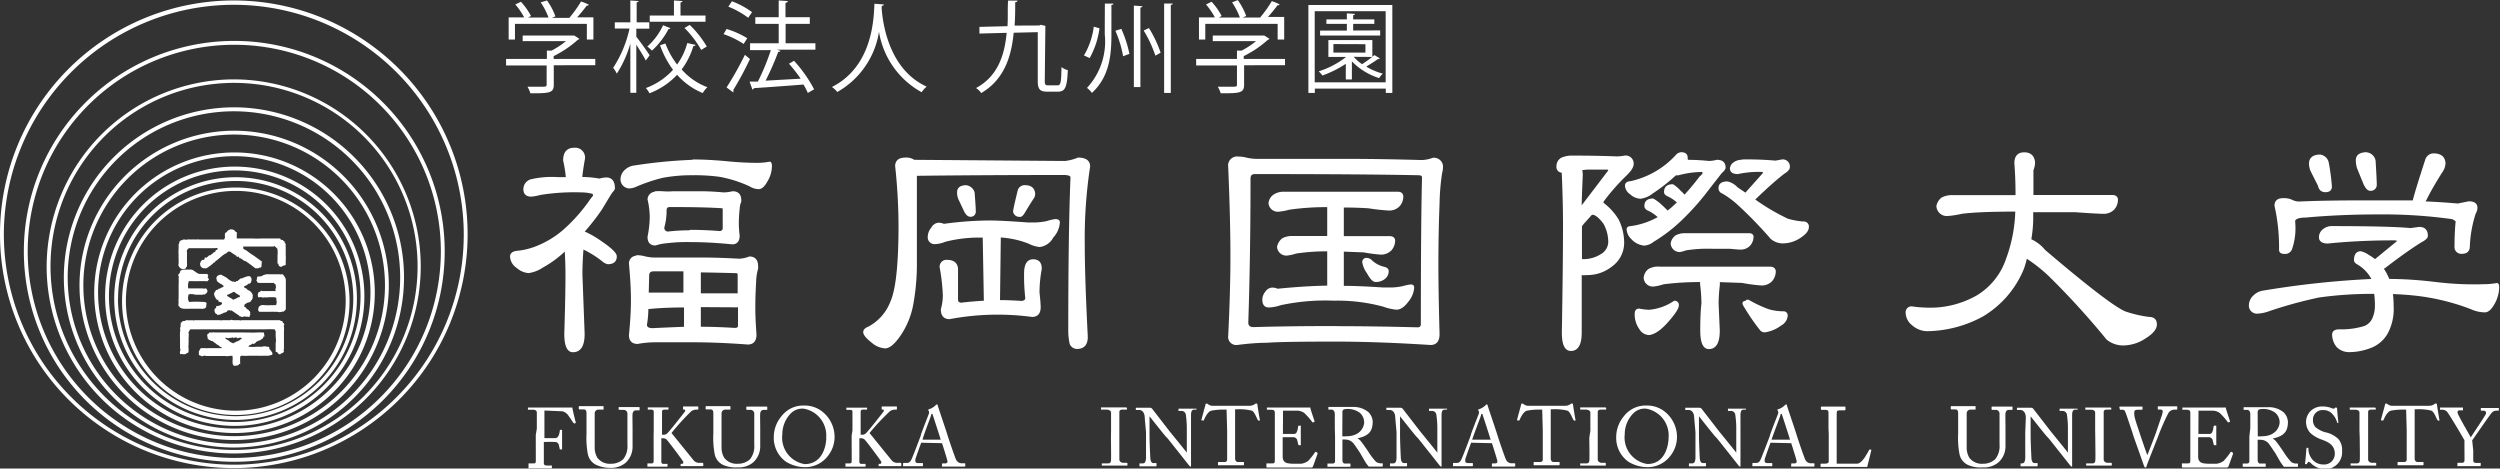<svg id="レイヤー_1" data-name="レイヤー 1" xmlns="http://www.w3.org/2000/svg" viewBox="0 0 213.85 40.08"><rect x="0" y="0" width="213.85" height="40.08" fill="#333333" stroke="none"/><defs><style>.cls-1,.cls-2{fill:#fff;}.cls-1{stroke:#fff;stroke-linecap:round;stroke-linejoin:round;stroke-width:0.18px;}</style></defs><title>ロゴ</title><path class="cls-1" d="M52.19,13.69a.75.75,0,0,1,.84.84q-.17.92-.24,1.66.84,0,1.57.14a2.14,2.14,0,0,1,.58-.1q.65,0,.65.84c0,.06-.06.15-.17.27S55,18,54.5,18.82a17.85,17.85,0,0,1-1.57,2H53a8.21,8.21,0,0,1,1.47.84q1.28.87,1.28,1.23,0,.58-.67.58a.9.9,0,0,1-.36-.17,8.61,8.61,0,0,0-1.81-1.13q-.1,1.23-.1,2.27L53,29.52Q53,31,52.09,31q-.65,0-.65-1.49.1-3.25.1-5.06,0-1-.07-2.17a9.19,9.19,0,0,1-2,1.49,2.79,2.79,0,0,1-1.18.46,1.61,1.61,0,0,1-.94-.41,1.15,1.15,0,0,1-.55-.92c0-.21.15-.34.46-.39a6.1,6.1,0,0,0,1.54-.34,8.23,8.23,0,0,0,2.48-1.45A14.35,14.35,0,0,0,53.68,18c.14-.16.22-.27.22-.31a.23.23,0,0,0-.22-.26,3.56,3.56,0,0,0-.82-.1,18.3,18.3,0,0,0-3.59.22,3.74,3.74,0,0,1-.75.14q-.58,0-.58-.55a.79.79,0,0,1,.55-.75,7.75,7.75,0,0,1,2.29-.19h.8a11.17,11.17,0,0,0-.24-1.52Q51.35,13.69,52.19,13.69Zm10.17,1q1.37,0,3.08.17,1.3.12,2.48.12a5.85,5.85,0,0,0,1-.1c.06,0,.1.1.1.29a2.45,2.45,0,0,1-.34,1.21q-.36.67-.7.67a1.39,1.39,0,0,1-.72-.22A10.69,10.69,0,0,0,64.67,16a15.58,15.58,0,0,0-2.31-.14,13.68,13.68,0,0,0-2.6.22,14.15,14.15,0,0,0-2.29.77,1.65,1.65,0,0,1-.55.14.69.69,0,0,1-.67-.75,1,1,0,0,1,.36-.7,1.31,1.31,0,0,1,.77-.34A42.49,42.49,0,0,1,62.36,14.72Zm-4.8,8.19a2.7,2.7,0,0,1,.7.1,3.82,3.82,0,0,0,1,.1h3.93q1.33,0,3.13.1a2.69,2.69,0,0,0,.87-.19q.65,0,.65.75a1.4,1.4,0,0,1,0,.19,4.41,4.41,0,0,0-.17,1.16q-.07,1.08-.07,2.31,0,.8.1,2.17c0,.52-.22.77-.65.77q-2.58-.19-4.63-.19-2.63,0-3.33,0t-1.47.14q-.65,0-.65-.67.17-1.71.17-3t-.17-3.11A.57.57,0,0,1,57.56,22.92ZM61.68,29l0-1.83q-1.83,0-3.16.14a.1.1,0,0,1-.07,0q0,.75-.12,1.42,0,.39.58.39Q60.12,29.06,61.68,29Zm-3.21-2.92h3.16l0-2H59q-.48,0-.48.46Q58.5,25.4,58.48,26.12Zm.67-8.67a4.16,4.16,0,0,1,.63,0,6.16,6.16,0,0,0,.89,0h2.41q.8,0,1.93.1a3.77,3.77,0,0,0,.75-.1q.65,0,.65.68l0,.1a1.85,1.85,0,0,0-.14.65,10.77,10.77,0,0,0-.07,1.28,9.13,9.13,0,0,0,.07,1q0,.65-.55.65-1.93-.19-3.49-.19a13.91,13.91,0,0,0-2.14.1,3.91,3.91,0,0,0-.94.19q-.58,0-.58-.65a9.19,9.19,0,0,0,.19-1.74,7,7,0,0,0-.19-1.47A.59.59,0,0,1,59.15,17.45Zm3,3.3q1.11,0,2.46.1a.34.34,0,0,0,.39-.39V18.87a.17.17,0,0,0-.19-.19q-1.52-.1-4.43-.1-.36,0-.36.39a5.15,5.15,0,0,1-.19,1.42.4.4,0,0,0,.46.46A16.19,16.19,0,0,1,62.17,20.75Zm.8,6.43,0,1.86q1.4,0,3,.1c.24,0,.36-.1.36-.29V27.16h-.1Zm0-3,0,2h3.33V24.51q0-.26-.17-.27Q64.86,24.2,63,24.17Z" transform="translate(-3.08 -0.96)"/><path class="cls-1" d="M80.53,14.53a1.08,1.08,0,0,1,.72.19l12.92.1a3.93,3.93,0,0,0,1.13-.29q.94,0,.94.67a40.85,40.85,0,0,0-.46,6.68q0,2.77.26,7.9,0,.94-.84.94a.59.59,0,0,1-.53-.36,5.18,5.18,0,0,1-.12-1.23q0-8.34.19-13c0-.19-.23-.29-.67-.29q-7,0-12.65.07v7.35A19.35,19.35,0,0,1,81.11,27,6.82,6.82,0,0,1,80,29.67q-.7,1-1.21,1a1.86,1.86,0,0,1-1.08-.46q-.7-.55-.7-.84c0-.16.13-.29.39-.39a4.16,4.16,0,0,0,1.93-2.19q.7-1.57.7-6.56a48.86,48.86,0,0,0-.29-5.08Q79.76,14.53,80.53,14.53Zm2.82,5.57a1.13,1.13,0,0,1,.46.1,29.71,29.71,0,0,1,3.88-.29q1.06,0,3.3.17l.65,0a5.86,5.86,0,0,0,1-.12,3.83,3.83,0,0,1,.72-.17c.19,0,.29.06.29.19a2,2,0,0,1-.55,1.25A1.42,1.42,0,0,1,92,22a2.74,2.74,0,0,1-.92-.29,8,8,0,0,0-2.48-.53l-.07,5.54q.87,0,1.88.07.46,0,.46-.36a16.87,16.87,0,0,1-.1-2.07q0-1.13.68-1.13t.65.75a10.92,10.92,0,0,0-.19,2q.1.94.1,1.25,0,.75-.65.75a22.23,22.23,0,0,0-7.06.19q-.65,0-.65-.75a4.38,4.38,0,0,0,.17-1.18,16.43,16.43,0,0,0-.27-2.41.49.49,0,0,1,.55-.55q.77,0,.84.65v2.65q0,.36.39.36,1-.12,2-.17l-.1-5.57a11.68,11.68,0,0,0-3.33.36,2.27,2.27,0,0,1-.82.19.49.49,0,0,1-.55-.55,1.16,1.16,0,0,1,.29-.72A.69.69,0,0,1,83.35,20.1Zm2.34-3.21a.76.76,0,0,1,.67.55q.1,1.3.1,1.61a.34.34,0,0,1-.39.36q-.22,0-.43-.39L85.16,18a1.27,1.27,0,0,1-.12-.53Q85,16.92,85.69,16.89Zm5.08,0q.72,0,.77.65a.64.64,0,0,1-.14.39q-.46.72-.7,1.13t-.39.36a.45.45,0,0,1-.48-.36q0-.19.39-1.78A.52.52,0,0,1,90.77,16.89Z" transform="translate(-3.08 -0.96)"/><path class="cls-1" d="M109,14.44a2.82,2.82,0,0,1,.72.1,4.38,4.38,0,0,0,1.06.1h7.74q2.6,0,6.19.1a3,3,0,0,0,.94-.19.68.68,0,0,1,.77.77s0,.18-.07.43a19.48,19.48,0,0,0-.22,2.63q-.1,2.48-.1,5.28,0,2.15.1,5.88,0,.84-.68.84-4.53-.29-8.17-.29-4.6,0-5.83.1-1.06,0-2.55.19a.6.6,0,0,1-.67-.67q.19-3.88.19-6.8,0-3.18-.19-7.69A.68.68,0,0,1,109,14.44Zm8.29,14.51q3.18,0,7.06.1.36,0,.36-.39,0-8.7.1-12.51c0-.19-.13-.29-.39-.29q-4.82-.1-14-.1-.46,0-.46.48,0,6.53-.19,12.31,0,.48.55.48Q113.33,28.94,117.33,28.94Zm-4.53-11.5h9.88q.36,0,.39.29a1.18,1.18,0,0,1-.29.8,1.14,1.14,0,0,1-.84.34,17.27,17.27,0,0,1-1.74-.19q-1.06-.07-2.22-.07l0,2.63h4c.24,0,.37.09.39.26a1.18,1.18,0,0,1-.29.8,1.14,1.14,0,0,1-.84.34,11.66,11.66,0,0,1-1.45-.19l-1.81-.07,0,3.11q1.3,0,3.42.14l.82,0a5.08,5.08,0,0,0,.92-.12,4.12,4.12,0,0,1,.67-.14c.13,0,.19.06.19.17a2,2,0,0,1-.48,1.16q-.48.65-.94.65a4.49,4.49,0,0,1-1.13-.26,15.07,15.07,0,0,0-4.22-.51,18.24,18.24,0,0,0-4.58.39,3.39,3.39,0,0,1-1,.19q-.46,0-.46-.58a1,1,0,0,1,.24-.63.66.66,0,0,1,.51-.31,1.13,1.13,0,0,1,.46.1q2.41-.24,4.34-.27l0-3.11a17.73,17.73,0,0,0-2.77.19,3.59,3.59,0,0,1-.75.17.7.7,0,0,1-.77-.65,1.12,1.12,0,0,1,.39-.65,1.6,1.6,0,0,1,.84-.19h3.06l0-2.65a22.09,22.09,0,0,0-3.35.22,5.06,5.06,0,0,1-.92.17.7.7,0,0,1-.75-.65.91.91,0,0,1,.39-.65A1.46,1.46,0,0,1,112.8,17.45ZM120,23.11a.73.73,0,0,1,.29.1,2.39,2.39,0,0,0,1.13.65q.36.07.36.29a.75.75,0,0,1-.29.6,1.13,1.13,0,0,1-.75.24q-.27,0-.65-.7a2.13,2.13,0,0,1-.39-.89A.26.26,0,0,1,120,23.11Z" transform="translate(-3.08 -0.96)"/><path class="cls-1" d="M137.64,14.36q2,0,3.76.07a4.28,4.28,0,0,0,.65-.07.59.59,0,0,1,.68.65q0,.34-.6.92a17.68,17.68,0,0,0-2,2.29.36.36,0,0,0,.1.19,5,5,0,0,1,1.23,1.37,4.41,4.41,0,0,1,.46,1.9,2.4,2.4,0,0,1-1,2,3.29,3.29,0,0,1-2.1.72,2.51,2.51,0,0,1-.53,0l0,5q0,1.5-.84,1.49-.68,0-.68-1.49.1-5.85.1-9.16,0-1.93-.1-4.31a1.47,1.47,0,0,1,0-.29h0a.4.4,0,0,1-.46-.46.72.72,0,0,1,.41-.67A2.27,2.27,0,0,1,137.64,14.36Zm.67,1.09a1.47,1.47,0,0,1,.07.51q-.07,1.52-.1,2.84l2.46-3.23a.17.17,0,0,0-.19-.19h-1.69A3,3,0,0,0,138.32,15.45Zm0,4.84,0,2.92a2.9,2.9,0,0,0,1.9-.53,1.31,1.31,0,0,0,.53-1,3.29,3.29,0,0,0-.43-1.64q-.6-.79-1-.8s-.12,0-.22.14l-.63.7A1.06,1.06,0,0,1,138.29,20.29Zm8.58-6.22q.46,0,.46.36a.78.78,0,0,1,0,.29q.94,0,1.93.1a3.33,3.33,0,0,0,.67-.1q.65,0,.65.58,0,.14-.31.41l-1.13,1.45a21.68,21.68,0,0,1-2.22,2.51,13.36,13.36,0,0,1-2.46,1.9,1.36,1.36,0,0,1-.75.31,1.63,1.63,0,0,1-1.06-.55,1.14,1.14,0,0,1-.36-.77c0-.11.11-.17.29-.17a6.69,6.69,0,0,0,2.43-.84,3.52,3.52,0,0,0-.89-.63c-.21-.08-.31-.19-.31-.34q0-.55.65-.55a4.14,4.14,0,0,1,.75.58,6.64,6.64,0,0,1,.48.48l.34-.26.6-.55a3.11,3.11,0,0,0-.87-.6q-.27-.12-.27-.29,0-.58.65-.58a2.73,2.73,0,0,1,.6.51,3.31,3.31,0,0,1,.41.43,20.72,20.72,0,0,0,1.35-1.62c.19-.16.29-.28.29-.36a.17.17,0,0,0-.19-.19,8.15,8.15,0,0,0-2,.29l-.22,0a15.6,15.6,0,0,1-2,1.57,2,2,0,0,1-1,.43,1.31,1.31,0,0,1-.82-.36.87.87,0,0,1-.41-.67q0-.27.39-.29a7.52,7.52,0,0,0,4-2.34A.62.62,0,0,1,146.87,14.07Zm-3.59,13.38a5.73,5.73,0,0,0,.84.1,4.54,4.54,0,0,0,2.17-.77.26.26,0,0,1,.29.29q0,.36-.89,1.37t-1.57,1.09a.9.9,0,0,1-.75-.46,2.07,2.07,0,0,1-.39-1.25C143,27.57,143.09,27.45,143.28,27.45Zm1.78-3.59h9.42c.24,0,.37.11.39.29a1.18,1.18,0,0,1-.29.8,1.14,1.14,0,0,1-.84.34,14.62,14.62,0,0,1-1.66-.22l-2-.07a2.8,2.8,0,0,1,0,.39,13.73,13.73,0,0,0-.1,1.54l.1,2.31q0,1.49-.84,1.49-.65,0-.65-1.49t.1-2.31a13.73,13.73,0,0,0-.1-1.54,1.4,1.4,0,0,1,0-.39,24.19,24.19,0,0,0-3.25.19,4,4,0,0,1-.84.19.69.69,0,0,1-.75-.68,1,1,0,0,1,.36-.65A1.59,1.59,0,0,1,145.07,23.86ZM147.23,21h5.47c.18,0,.27.06.29.19a1.09,1.09,0,0,1-.27.72,1,1,0,0,1-.77.31q-.19,0-.89-.07l-1.57,0a11.86,11.86,0,0,0-2.22.14,2.35,2.35,0,0,1-.51.14.68.68,0,0,1-.68-.67,1,1,0,0,1,.36-.58A1.53,1.53,0,0,1,147.23,21Zm4.89-6.31a26.75,26.75,0,0,1,2.84.1l.55-.1a.51.51,0,0,1,.58.58q0,.22-.41.46-1,.77-2.43,2.15a.78.78,0,0,1-.19.14A18.25,18.25,0,0,0,156,19.76a7.14,7.14,0,0,0,1.33.24.34.34,0,0,1,.39.39q0,.41-.72.87a2.62,2.62,0,0,1-1.45.43,1.5,1.5,0,0,1-.94-.36,36.06,36.06,0,0,0-2.92-3,8.05,8.05,0,0,0-1.23-.89.4.4,0,0,1-.29-.39q0-.48.68-.48a1.64,1.64,0,0,1,.8.48l.75.51.12-.14L154,15.76c0-.13-.13-.19-.39-.19a8.69,8.69,0,0,0-1.88.19q-.58,0-.58-.39a.59.59,0,0,1,.29-.46A1.07,1.07,0,0,1,152.13,14.72Zm.39,12,.12,0a10.53,10.53,0,0,0,1.76.82,4.92,4.92,0,0,0,1.23.17.26.26,0,0,1,.29.29.93.93,0,0,1-.51.75,2.9,2.9,0,0,1-1.37.58.43.43,0,0,1-.34-.17,18.07,18.07,0,0,1-1.37-2,.47.47,0,0,1-.1-.24Q152.25,26.77,152.51,26.77Z" transform="translate(-3.08 -0.96)"/><path class="cls-1" d="M170.11,17.74h5.47q0-1.52-.1-2.82,0-.84.75-.84t.84.75a1.7,1.7,0,0,1-.14.67v1l0,1.23h6.84q.36,0,.39.29a1.19,1.19,0,0,1-.29.8,1.15,1.15,0,0,1-.84.34q-.51,0-2.46-.14-1.71,0-3.66,0l0,.8a11.47,11.47,0,0,1-.17,1.66,3.2,3.2,0,0,1,1.21.92q5.52,4.7,6.89,5.28a10.4,10.4,0,0,0,2.07.48q.58,0,.58.55t-.94,1.13a3.4,3.4,0,0,1-1.88.58,2.14,2.14,0,0,1-1.33-.48,67.73,67.73,0,0,0-4.94-5.42,13.33,13.33,0,0,0-2-1.57c-.08.35-.18.7-.29,1a8.35,8.35,0,0,1-3.45,4,10.15,10.15,0,0,1-4.7,1.25,1.86,1.86,0,0,1-1.25-.48,1.3,1.3,0,0,1-.53-1,.41.41,0,0,1,.46-.46,9.6,9.6,0,0,0,1.13.1,8.13,8.13,0,0,0,4.46-1.06,5.89,5.89,0,0,0,2.51-3.11,12.85,12.85,0,0,0,.82-4.22q-3.21,0-4.68.19a8,8,0,0,1-1.23.19.8.8,0,0,1-.84-.77,1.09,1.09,0,0,1,.41-.65A1.85,1.85,0,0,1,170.11,17.74Z" transform="translate(-3.08 -0.96)"/><path class="cls-1" d="M202.47,20.39q5,0,6.8.17l.75-.1q.65,0,.65.67,0,.22-.51.48-1.21.75-3,2.12a1.47,1.47,0,0,1-.29.19,5.41,5.41,0,0,1,.31.51q.12.24.22.48,1.86,0,4,.26t4.14.19a6.57,6.57,0,0,0,1.13-.1c.06,0,.1.09.1.26a2.83,2.83,0,0,1-.36,1.35q-.39.72-.77.72a2.92,2.92,0,0,1-1.18-.27,19.12,19.12,0,0,0-4.36-1.11q-1.06-.14-2.43-.19a8.2,8.2,0,0,1,.07,1.11,4.31,4.31,0,0,1-.51,2.34,2.71,2.71,0,0,1-1.49,1.21,5,5,0,0,1-1.66.31,1.39,1.39,0,0,1-1.06-.41,1.6,1.6,0,0,1-.36-1q0-.34.48-.36a6.77,6.77,0,0,0,2.22-.29,1.36,1.36,0,0,0,.72-.68,2.69,2.69,0,0,0,.24-1.11,8.07,8.07,0,0,0-.07-1.13,32.38,32.38,0,0,0-4.82.31,37.67,37.67,0,0,0-4.24,1.16,3.31,3.31,0,0,1-1,.22.6.6,0,0,1-.65-.65,1.06,1.06,0,0,1,.36-.75,1.37,1.37,0,0,1,.77-.39,78.41,78.41,0,0,1,9.33-1l0-.14a3.25,3.25,0,0,0-1.25-1.28c-.14-.08-.22-.17-.22-.27q0-.67.48-.68a1.79,1.79,0,0,1,.63.29,4.4,4.4,0,0,1,.6.41h0l2-1.64c0-.11-.13-.17-.39-.17q-3,0-5.64.27c-.45,0-.68-.15-.68-.46a.78.78,0,0,1,.31-.6A1.09,1.09,0,0,1,202.47,20.39Zm8.77-6.22q.89,0,.94.75a1.36,1.36,0,0,1-.29.77Q211,17.11,210.57,18l-.17.27q1.57.07,2.92.19l.94-.19q.65,0,.65.46a.89.89,0,0,1-.14.46,10.44,10.44,0,0,0-.51,2.84q0,.55-.58.55a.49.49,0,0,1-.55-.55q0-1.18.1-2.17s-.12-.13-.36-.24a42.68,42.68,0,0,0-6.24-.41q-3.4,0-6.31.27-.87,0-1,.34l0,.14a5.43,5.43,0,0,1-.26,2.27.54.54,0,0,1-.58.36q-.36,0-.36-.26a16.26,16.26,0,0,0-.39-3.78q0-.55.65-.55a1.6,1.6,0,0,1,.7.12,1.53,1.53,0,0,0,.63.17q2.17-.1,5.64-.1,2.26,0,4.19,0,.17-.75,1.08-3.54A.66.66,0,0,1,211.24,14.17Zm-9.71.1a.78.78,0,0,1,.67.65,17.58,17.58,0,0,1,.26,2q0,.39-.46.39t-.55-.48l-.63-1.25a1.6,1.6,0,0,1-.14-.63Q200.69,14.29,201.53,14.27Zm4-.19a.78.78,0,0,1,.67.65q.1,1.66.1,2.07a.42.42,0,0,1-.48.39q-.24,0-.48-.51l-.53-1.3a1.93,1.93,0,0,1-.12-.65Q204.64,14.1,205.48,14.07Z" transform="translate(-3.08 -0.96)"/><path class="cls-2" d="M54,6v.54H50.45V8.22c0,.71-.41.72-2,.72a2.72,2.72,0,0,0-.25-.56l1.09,0c.49,0,.55,0,.55-.19V6.56H46.37V6h3.49V5.29l.4,0a7.07,7.07,0,0,0,1.23-.81h-3.7V4H52.1l.1,0,.44.28a.18.18,0,0,1-.13.08,9.17,9.17,0,0,1-2.07,1.4V6ZM47.13,3V4.34h-.54V2.45h1.33a6.16,6.16,0,0,0-.76-1.11l.48-.23a5.54,5.54,0,0,1,.86,1.22l-.25.13H50a6.1,6.1,0,0,0-.67-1.3L49.87,1a5.48,5.48,0,0,1,.72,1.36l-.3.13h1.49a10.38,10.38,0,0,0,1-1.4,3.34,3.34,0,0,1,.67.28.17.17,0,0,1-.18.07,12.76,12.76,0,0,1-.82,1h1.39V4.34h-.56V3Z" transform="translate(-3.08 -0.96)"/><path class="cls-2" d="M57.51,4.1c.26.32,1,1.35,1.14,1.59l-.33.45c-.14-.3-.52-.9-.81-1.36V8.9H57V4.68a9.36,9.36,0,0,1-1.16,2.58,2.35,2.35,0,0,0-.31-.5,10,10,0,0,0,1.4-3.36H55.67V2.87H57V1l.71.05c0,.05-.06.09-.17.11V2.87h1.08v.54H57.51ZM60,4.68a6.9,6.9,0,0,0,1,1.8,5.61,5.61,0,0,0,.87-1.84l.71.16a.18.18,0,0,1-.19.1,6.35,6.35,0,0,1-1,2,5.46,5.46,0,0,0,2.2,1.52,2.3,2.3,0,0,0-.4.5A6,6,0,0,1,61,7.36a6.39,6.39,0,0,1-2.36,1.58,2.63,2.63,0,0,0-.31-.45,5.85,5.85,0,0,0,2.32-1.56,8,8,0,0,1-1.11-2.1Zm.43-1.31a.17.17,0,0,1-.16.07,6.8,6.8,0,0,1-1.42,1.85,3.31,3.31,0,0,0-.4-.35,5.51,5.51,0,0,0,1.35-1.82Zm3-1.08v.53H58.66V2.29h2.07V1l.73.05c0,.06-.05.1-.17.12V2.29Zm-.37,2.94a8.76,8.76,0,0,0-1.43-1.88l.45-.26a8.88,8.88,0,0,1,1.46,1.85Z" transform="translate(-3.08 -0.96)"/><path class="cls-2" d="M65.23,3.44A7.36,7.36,0,0,1,67,4.23l-.31.49a7.37,7.37,0,0,0-1.72-.84Zm0,5a28.33,28.33,0,0,0,1.57-2.79l.43.36a27.17,27.17,0,0,1-1.42,2.64.26.26,0,0,1,0,.12.14.14,0,0,1,0,.1Zm.46-7.37A7,7,0,0,1,67.41,2l-.33.48a7.2,7.2,0,0,0-1.7-.95Zm7.14,3.59v.55H69.54l.31.1a.23.23,0,0,1-.2.09,25.23,25.23,0,0,1-1.08,2.46l3-.17a13.72,13.72,0,0,0-1-1.28L71,6.16a11.55,11.55,0,0,1,1.72,2.44l-.54.31a5.94,5.94,0,0,0-.37-.72c-1.57.13-3.21.24-4.24.31a.16.16,0,0,1-.13.12l-.24-.68.71,0a20.28,20.28,0,0,0,1.11-2.69H67.24V4.66h2.45V3h-2V2.43h2V1l.78.05c0,.08-.09.14-.2.16V2.43h2.08V3H70.28V4.66Z" transform="translate(-3.08 -0.96)"/><path class="cls-2" d="M78.68,1.34c0,.07-.07.11-.18.13l0,.25c.09,1.2.6,5.18,3.85,6.65a1.91,1.91,0,0,0-.43.48,7.22,7.22,0,0,1-3.65-5.17h0A7.2,7.2,0,0,1,74.7,8.83a2.07,2.07,0,0,0-.46-.43c3.55-1.78,3.58-6,3.64-7.12Z" transform="translate(-3.08 -0.96)"/><path class="cls-2" d="M92.45,7.89c0,.31.05.37.3.37h.8c.26,0,.31-.26.33-1.56a1.52,1.52,0,0,0,.54.26c-.06,1.41-.2,1.84-.83,1.84h-.93c-.62,0-.81-.2-.81-.91V3.71l-2.06.05c-.19,2-.79,4-2.78,5.16a1.51,1.51,0,0,0-.44-.43c1.86-1,2.44-2.81,2.62-4.72l-2.33.06,0-.57,2.4-.06c.05-.73,0-1.47.05-2.19l.81,0c0,.08-.08.13-.2.14,0,.64,0,1.31-.05,2L92,3.14l.09-.06.41.09,0,.14Z" transform="translate(-3.08 -0.96)"/><path class="cls-2" d="M95.8,5.7a6.25,6.25,0,0,0,.84-2.46l.49.14a7.18,7.18,0,0,1-.84,2.55Zm1.79-4.43.73,0c0,.06-.05.1-.17.12V3.91c0,1.75-.16,3.61-1.67,5a1.81,1.81,0,0,0-.42-.43,5.84,5.84,0,0,0,1.52-4.6Zm1.56,4.5a9.53,9.53,0,0,0-.66-2.18L99,3.43a10.25,10.25,0,0,1,.69,2.14Zm.92-4.33.73.05c0,.06-.06.1-.17.12v6.8h-.56Zm1.84,4.28a10.46,10.46,0,0,0-1-2.15l.45-.21a10.09,10.09,0,0,1,1,2.11Zm.75-4.46.74,0c0,.07-.06.1-.17.12V8.91h-.57Z" transform="translate(-3.08 -0.96)"/><path class="cls-2" d="M113,6v.54H109.5V8.22c0,.71-.41.72-2,.72a2.7,2.7,0,0,0-.25-.56l1.09,0c.49,0,.55,0,.55-.19V6.56h-3.49V6h3.49V5.29l.4,0a7.07,7.07,0,0,0,1.23-.81h-3.7V4h4.31l.1,0,.44.28a.18.18,0,0,1-.13.08,9.16,9.16,0,0,1-2.07,1.4V6ZM106.18,3V4.34h-.54V2.45H107a6.16,6.16,0,0,0-.76-1.11l.48-.23a5.56,5.56,0,0,1,.86,1.22l-.25.13h1.81a6.1,6.1,0,0,0-.67-1.3l.49-.19a5.48,5.48,0,0,1,.72,1.36l-.3.13h1.49a10.39,10.39,0,0,0,1-1.4,3.35,3.35,0,0,1,.67.28.17.17,0,0,1-.18.07,12.74,12.74,0,0,1-.82,1h1.39V4.34h-.56V3Z" transform="translate(-3.08 -0.96)"/><path class="cls-2" d="M115,1.39h7.18V8.91h-.56V8.54h-6.07v.37H115ZM115.54,8h6.07V1.92h-6.07Zm3.34-2.18a3.69,3.69,0,0,0,.71.63,10,10,0,0,0,1.06-.78l.47.29a.22.22,0,0,1-.17.05c-.26.19-.66.44-1,.65a5.61,5.61,0,0,0,1.42.6,1.71,1.71,0,0,0-.32.38,5.63,5.63,0,0,1-2.33-1.43V7.76h-.52V6.42a9.38,9.38,0,0,1-2,1,3.89,3.89,0,0,0-.31-.36,7.52,7.52,0,0,0,2.34-1.23h-1.52V4.39h3.76V5.83Zm2.26-2.26V4H116V3.58h2.29V3h-1.75V2.62h1.75V2.1l.7.05c0,.05-.05.09-.16.11v.36h1.81V3h-1.81v.57Zm-4,1.17v.73h2.74V4.74Z" transform="translate(-3.08 -0.96)"/><path class="cls-2" d="M13.52,26.68A9.73,9.73,0,1,0,23.26,17,9.74,9.74,0,0,0,13.52,26.68Zm.33,0a9.4,9.4,0,1,1,9.4,9.41A9.41,9.41,0,0,1,13.85,26.68Z" transform="translate(-3.08 -0.96)"/><path class="cls-2" d="M12.85,26.5A10.38,10.38,0,1,0,23.23,16.12,10.4,10.4,0,0,0,12.85,26.5Zm.33,0A10.06,10.06,0,1,1,23.23,36.56,10.07,10.07,0,0,1,13.17,26.5Z" transform="translate(-3.08 -0.96)"/><path class="cls-2" d="M12.07,26.3A11.09,11.09,0,1,0,23.16,15.21,11.1,11.1,0,0,0,12.07,26.3Zm.33,0A10.76,10.76,0,1,1,23.16,37.06,10.78,10.78,0,0,1,12.4,26.3Z" transform="translate(-3.08 -0.96)"/><path class="cls-2" d="M11.14,26a12,12,0,1,0,12-12A12,12,0,0,0,11.14,26Zm.33,0A11.65,11.65,0,1,1,23.11,37.62,11.66,11.66,0,0,1,11.47,26Z" transform="translate(-3.08 -0.96)"/><path class="cls-2" d="M9.88,25.37A13.23,13.23,0,1,0,23.11,12.14,13.25,13.25,0,0,0,9.88,25.37Zm.33,0a12.9,12.9,0,1,1,12.9,12.9A12.91,12.91,0,0,1,10.21,25.37Z" transform="translate(-3.08 -0.96)"/><path class="cls-2" d="M8.54,24.69A14.55,14.55,0,1,0,23.1,10.14,14.57,14.57,0,0,0,8.54,24.69Zm.33,0A14.22,14.22,0,1,1,23.1,38.92,14.24,14.24,0,0,1,8.87,24.69Z" transform="translate(-3.08 -0.96)"/><path class="cls-2" d="M7.07,23.75a16,16,0,1,0,16-16A16.05,16.05,0,0,0,7.07,23.75Zm.33,0A15.7,15.7,0,1,1,23.1,39.45,15.72,15.72,0,0,1,7.4,23.75Z" transform="translate(-3.08 -0.96)"/><path class="cls-2" d="M5.12,22.46a18,18,0,1,0,18-18A18,18,0,0,0,5.12,22.46Zm.33,0A17.67,17.67,0,1,1,23.12,40.13,17.69,17.69,0,0,1,5.45,22.46Z" transform="translate(-3.08 -0.96)"/><path class="cls-2" d="M3.08,21a20,20,0,1,0,20-20A20,20,0,0,0,3.08,21Zm.33,0A19.67,19.67,0,1,1,23.08,40.71,19.7,19.7,0,0,1,3.41,21Z" transform="translate(-3.08 -0.96)"/><path class="cls-2" d="M23.25,20.81s.06,0,.08,0,0,.28,0,.4,0,.09,0,.15c.46,0,.91,0,1.4,0,0,0,0,0,0,0a4.64,4.64,0,0,0,.68,0c.21,0,.5,0,.73,0,.06,0,.15,0,.22,0s.43,0,.65,0c0,0,.06,0,.08.08s.17,0,.21.09.11,0,.12.12.11.13.1.22,0,.15,0,.23l0,.2c0,.07,0,.15,0,.24h0c0,.05,0,.13,0,.19a4.31,4.31,0,0,1,0,.57s0,.06,0,.09,0,.12,0,.17,0,.1-.1.1-.19.08-.27.12,0,0-.06,0-.19-.08-.19-.2,0-.07-.08-.05c0-.26,0-.46,0-.73a2.16,2.16,0,0,0,0-.47c0-.13-.12-.19-.21-.28s-.1,0-.15,0,0,0,0,0c-.26,0-.58,0-.85,0l-.06,0c-.36,0-.67,0-1,0,0,0-.05,0-.08,0s-.1,0-.16,0-.11,0-.15,0-.11,0-.14,0-.12,0-.13,0,0,.12,0,.16.15.13.25.16a5.62,5.62,0,0,0,.65.46s0,0,0,0,.33.24.47.34.12.11.19.14.08.06,0,.1a.31.31,0,0,1,0,.2.07.07,0,0,0,0,.05s0,.06,0,.09-.06.1-.09.1-.13,0-.19.06v0a.09.09,0,0,1-.09,0s-.09,0-.16,0c-.26-.21-.56-.43-.84-.62,0,0,0,0-.06,0a1,1,0,0,1-.26-.18c-.06,0-.12-.1-.18-.06s0-.17-.13-.13-.07,0-.08,0-.06,0-.07-.08a5.81,5.81,0,0,1-.54-.36s-.06,0-.06,0-.07,0-.1,0l-.21.18v0c0-.06-.1.06-.16.07l-.31.25h0c0,.05-.09.05-.11.1h0a.73.73,0,0,0-.17.15c-.11,0-.16.19-.3.22a2.53,2.53,0,0,1-.3.26c-.11.06-.2.17-.33.2s-.08,0-.1,0l-.12,0a.37.37,0,0,1-.27-.22c0-.1-.07-.15,0-.24a.29.29,0,0,1,.12-.21s0,0,0,0,0-.06.1-.05.11,0,.15-.14,0-.08.09-.05,0,0,.05,0,.16-.14.25-.2h0s.08,0,.08,0l.24-.18c0-.08.06,0,.07-.08s0,0,.06,0,0-.1.09-.08,0,0,0-.06.11-.06.16-.1,0-.08,0-.11-.19,0-.28,0-.06,0-.07,0l0,0h-.2c-.16,0-.35,0-.51,0-.44,0-.85,0-1.26,0,0,0-.08,0-.11,0s-.23.16-.18.3a3.22,3.22,0,0,1,0,.46s0,0,0,0h0a1.64,1.64,0,0,1,0,.27.14.14,0,0,1,0,.1,3,3,0,0,1,0,.46,0,0,0,0,1-.06,0h0a.16.16,0,0,1-.07.15.35.35,0,0,1-.19.05s-.12,0-.16,0,0,0,0-.06,0,0-.07,0a.56.56,0,0,1-.16-.24c-.07,0,0-.1,0-.13s0-.05,0-.07,0-.3,0-.42a.72.72,0,0,1,0-.23,4.6,4.6,0,0,1,0-.65h0s0-.1,0-.15h0s0,0,0-.06,0-.07,0-.12a.09.09,0,0,0,.05-.07,0,0,0,0,0,0,0c0-.06,0-.14.07-.2s.11-.07.18-.08,0,0,0,0,.15-.09.22-.05.15,0,.22,0a2.25,2.25,0,0,1,.4,0,.9.9,0,0,1,.26,0h0a2.29,2.29,0,0,1,.42,0s0,0,0,0h2.08c0-.08.05-.1.07-.18a1,1,0,0,1,0-.35c.05,0,0-.06.08-.07s.09-.13.17-.16A.43.43,0,0,1,23.25,20.81Z" transform="translate(-3.08 -0.96)"/><path class="cls-2" d="M20.14,24.39c.09,0,.2,0,.28,0s.25,0,.37,0,0,.11.08.1h0s.06.07,0,.12,0,.12.06.19,0,.06,0,.09-.08.08-.1.12-.09,0-.13,0v0s-.06,0-.1,0-.12,0-.15,0-.17,0-.27,0-.11,0-.16,0a3.43,3.43,0,0,1-.4,0s0,0,0,0v0c-.09,0-.24,0-.31,0s0,0-.05,0h0l0,0c-.06,0-.05.1-.07.16s-.05.33,0,.46a0,0,0,0,0,0,0s.1,0,.15,0,.16,0,.26,0h.73s.11,0,.15,0,0,0,0,0,.06.09.1,0l.1,0c.06,0,.1.11.13.16v0s0,0,0,0a.13.13,0,0,1,0,.13.24.24,0,0,1-.16.17c0,.13-.17,0-.21.08l-.47,0s0,0-.08,0-.18,0-.25-.05a.56.56,0,0,1-.19,0s0,0-.06,0,0,0,0,0,0-.05-.07,0-.06,0-.09,0a.87.87,0,0,0-.05.49c0,.07.07.1.05.18s0,0,0,0h0l0,0a8.88,8.88,0,0,1,1.28,0c.09,0,.16,0,.23.09s0,0,0,.06,0,0,0,.07a.2.2,0,0,0,0,.17c-.05,0-.06.08-.07.13a.22.22,0,0,0-.13.06s0,0,0,0a.06.06,0,0,0-.09,0,.16.16,0,0,1-.13,0s0,0-.07,0c-.34,0-.69,0-1,0l0,0a3.16,3.16,0,0,1-.4,0s0-.06,0,0v0s0,0,0,0-.3,0-.41-.15,0-.08-.08-.08,0-.05,0-.06-.05-.09,0-.1a.26.26,0,0,1,0-.15,1.19,1.19,0,0,1,0-.36c0-.05,0-.13,0-.18s0-.23,0-.35,0-.07,0-.1,0-.12,0-.17v-.2s0-.09,0-.15a4.68,4.68,0,0,0,0-.57.17.17,0,0,0,0-.14c0-.06-.07-.18,0-.2s.14-.18.14-.29,0,0,0,0v0s.07,0,.12-.05.12,0,.16-.05c.22,0,.43,0,.64,0S19.92,24.37,20.14,24.39Z" transform="translate(-3.08 -0.96)"/><path class="cls-2" d="M26,24.42h.87s.09,0,.13,0,.06.07.09,0h.06s.05,0,.1,0a.87.87,0,0,1,.28.45c0,.19,0,.4,0,.58s0,.49,0,.71,0,.2,0,.28,0,.33,0,.47,0,.09,0,.12,0,.15,0,.21,0,.13,0,.16-.14.22-.26.23v0c-.05-.06,0,0-.1,0v0a.51.51,0,0,1-.36,0l-.3,0a1.59,1.59,0,0,0-.27,0h-.34s-.09,0-.13,0a0,0,0,0,0-.06,0c-.13,0-.22,0-.35,0s-.06,0-.1,0l-.09-.1c0-.13,0-.29.1-.37a.47.47,0,0,1,.39-.1h0a4.66,4.66,0,0,0,.68,0,.11.11,0,0,0,.11,0h.19s0,0,0,0,.09,0,.08-.09a.5.5,0,0,0,0-.33h-.05s.06,0,.06,0a.44.44,0,0,1,0-.18l0,0s0-.05-.07,0,0,0,0-.07a6.15,6.15,0,0,0-.66,0,.47.47,0,0,1-.24,0c-.12,0-.19.05-.3,0s-.13,0-.16,0h-.05s-.05,0-.08,0a.48.48,0,0,1,0-.37c0-.09.16-.07.21-.16s.09,0,.13,0,.13,0,.21,0,.36,0,.54,0h.4l0,0h0c0-.08-.05-.15,0-.22s0-.24,0-.33-.16,0-.11-.15c-.22,0-.37,0-.58,0h0c-.21,0-.45,0-.67,0s-.21-.06-.24-.15v0c-.1-.05,0-.13,0-.21s0-.18.11-.19,0,0,.06,0,.2,0,.3-.07S25.91,24.4,26,24.42Z" transform="translate(-3.08 -0.96)"/><path class="cls-2" d="M24,27s.11-.05.15-.09.13-.06.19-.08.16,0,.21-.15a.36.36,0,0,0,.14-.36c.05-.17-.08-.31-.18-.42s-.22-.09-.28-.18-.16-.11-.24-.16,0-.1,0-.13a.69.69,0,0,0,.34-.2s0,0,.07,0,.16-.11.18-.21a.72.72,0,0,0,0-.28c-.07-.06-.06-.14-.14-.15s-.1,0-.15,0-.27.08-.41.13a.1.1,0,0,1-.06.06c0-.09-.07,0-.12,0s-.12.06-.17.1,0,0,0,0l0,0c0,.09-.07,0-.08.08s-.16,0-.2.09h0c0,.08-.11,0-.16,0s0,0,0,0-.07,0-.11,0-.36-.17-.5-.33h0L22,24.46a.44.44,0,0,0-.38.17c0,.06-.08.16,0,.24a.19.19,0,0,0,.07.18h0a1.37,1.37,0,0,0,.35.23c.06,0,.08.12.12.08s0,.06.06.11a1.7,1.7,0,0,1-.28.13c-.05.11-.13,0-.18.09s-.08,0-.08.06-.05,0-.08,0-.15.19-.2.29a.52.52,0,0,0,.12.39v0h0s0,0,0,0l0,.06c.09,0,.06.15.16.12s.08,0,.07.08.13.1.22.12.13.06.09.15-.25.17-.4.18-.08,0-.08.08-.05.11-.12.14a.4.4,0,0,0,.07.42c0,.05.1,0,.12.09s.08,0,.12,0h0s0,0,0,0a.08.08,0,0,1,0,0l0,0c0,.05.08,0,.13,0v0l.19-.09c.09,0,.12-.1.22-.08s.05-.07.11-.06.07,0,.09-.06.14-.11.23-.07.11,0,.14,0l.17.12c.05,0,.11.1.15.09a.16.16,0,0,0,.12.08c.05.07.14.09.2.14s0,.09.12.08A.3.3,0,0,0,24,28c0,.09.13,0,.18.07.07-.1.1.07.17,0s.06,0,.1,0a0,0,0,0,1,0,0s0-.08,0-.1,0-.12.1-.15,0,0-.06,0,0-.1,0-.12h0a.22.22,0,0,0-.11-.16c0-.09-.19-.12-.22-.2v0s0,0,0,0-.08-.08-.1-.12,0,0-.07,0a.13.13,0,0,1,0-.13S24,27,24,27Zm-.44-.62c-.07,0-.14,0-.17.06l-.36.16a1.42,1.42,0,0,0-.25-.16c-.09-.05-.17-.11-.25-.15s0-.06,0-.11a3.82,3.82,0,0,0,.5-.24c.11-.06.17.09.26.12l.3.18S23.62,26.32,23.58,26.36Z" transform="translate(-3.08 -0.96)"/><path class="cls-2" d="M19.59,28.35h0c0,.06.1,0,.16,0s.22,0,.33,0l0,0c.42,0,.94,0,1.36,0l.17,0c.05,0,.13,0,.17,0s.06,0,.11,0a.28.28,0,0,0,.19,0s.06,0,.07,0,0,0,.05,0l0,0h.62l0,0c0-.08.13,0,.21,0l.56,0,0,0c0,.06.11,0,.17,0s.11,0,.14,0,.05,0,.1,0,.09,0,.13,0,0,0,.05,0,0,0,0,0c.17,0,.39,0,.53,0s.11,0,.16,0c.4,0,.74,0,1.18,0s.72,0,1,0c0,.12.17,0,.21.15s.1.08.11.13.05.12,0,.18,0,.09,0,.1a1.26,1.26,0,0,1,0,.33s0,.09,0,.14c0,.47,0,1,0,1.44-.06.08,0,.17,0,.24s0,0,0,0-.09.07-.13.1-.11,0-.16.08-.19,0-.25-.09,0-.08-.1-.07,0,0,0,0h0l0,0a.08.08,0,0,1-.07-.09c0-.16,0-.36,0-.55a0,0,0,0,1,0,0s0-.09,0-.14c.06-.22,0-.44,0-.64a0,0,0,0,1,0-.05c0-.09,0-.18,0-.27s0-.07,0-.1h-.06s0,0,0-.06,0,0-.06-.05,0,0-.06,0h0a6.3,6.3,0,0,0-.67,0s0,0-.06,0h-1s-.11,0-.16,0c-.24,0-.46,0-.71,0,0,0-.06,0-.1,0a.25.25,0,0,0-.12,0h0s-.09,0-.14,0v0c-.14,0-.27,0-.42,0s-.09,0-.13,0l0,0v0c-.35,0-.73,0-1.08,0-.06,0-.12,0-.16,0s-.27,0-.4,0-.35,0-.51,0-.08,0-.12,0c-.23,0-.48,0-.73,0H19.4s-.1,0-.1.08v0c0,.08-.13.15-.09.24s0,.37,0,.58a.83.83,0,0,1,0,.24c0,.07,0,.15,0,.21a.4.4,0,0,0,0,.23c0,.05,0,.13,0,.17s0,.09,0,.13,0,.1-.07.13v0s0,.05-.06,0a.28.28,0,0,1-.17.12s0,0,0,0-.13,0-.21,0-.09-.06-.17,0,0-.06-.05-.06h0a.46.46,0,0,1,0-.2h0c.07-.08,0-.22,0-.31s0-.26,0-.4,0-.3,0-.45a3.22,3.22,0,0,1,0-.49c.05-.11,0-.24,0-.37s0,0,.05,0V28.7c.05,0,0-.08,0-.11s.09-.05.13-.08,0,0,0,0h0s0-.09.1-.09.06,0,.11,0,.08-.07.14-.07A4.71,4.71,0,0,0,19.59,28.35Z" transform="translate(-3.08 -0.96)"/><path class="cls-2" d="M26.12,30.81s0-.08,0-.12S26,30.6,26,30.62h-.07a.67.67,0,0,0-.43,0c-.07,0-.2,0-.27,0s-.12,0-.17,0a4.1,4.1,0,0,1-.71,0l0,0v-.07c.09-.07.17-.08.27-.15s.08-.08.14,0l0,0s0,0,0,0,.17-.09.22-.16h0c0-.07.13-.06.17-.12a.74.74,0,0,0,.37-.2h0s.07,0,.08-.08,0-.11.07-.09,0-.17,0-.25-.06-.07,0-.1,0,0-.06,0-.16,0-.23,0a.21.21,0,0,0-.15,0c-.06,0-.14,0-.2,0a6.37,6.37,0,0,1-.73,0,1,1,0,0,1-.24,0s-.05,0-.07,0-.16,0-.2,0h0c-.35,0-.7,0-1,0h-.27c-.15,0-.35,0-.51,0h-.6c-.05-.05-.09,0-.14,0s-.06,0-.1,0-.07,0-.12,0-.08,0-.1.06-.12.05-.13.11a.19.19,0,0,0,0,.15c0,.07.05.2,0,.21h.05s.09.08.07.12l.14,0h0s0,.1.1.08.2.13.31.18a.56.56,0,0,1,.12.1,1.44,1.44,0,0,0,.18.1c.08.12.22.13.3.23s0,0,0,0-.13,0-.18,0c-.27,0-.53,0-.8,0h0c-.05,0-.11,0-.15,0a2.9,2.9,0,0,1-.34,0v0s-.07,0-.08,0-.08,0-.12,0-.09,0-.12,0-.12.06-.13.13,0,.07-.07.09a2.14,2.14,0,0,0,0,.39s.06,0,.1,0a.12.12,0,0,1,.05.06c.09,0,.14.06.22,0s.19,0,.28,0,.09,0,.13,0,.12,0,.19,0,.4,0,.6,0,.34,0,.5,0,.13,0,.18,0c.21.06.41-.05.62,0,0,0,0,0,0,.07a1.11,1.11,0,0,1,0,.35h0s0,.1,0,.13.05.06,0,.08a.21.21,0,0,0,.08.14s.06,0,0,.05.2,0,.29,0,.16-.06.19-.12.07,0,.1,0a5.56,5.56,0,0,1,0-.66.4.4,0,0,0,.09-.06s.06,0,.07,0l0,0a4,4,0,0,0,.57,0s.06,0,.11,0,.26,0,.37,0,.24,0,.37,0a2.38,2.38,0,0,0,.38,0h.31c.11,0,.23,0,.32-.05s.06,0,.1,0,.05-.09.07-.13S26.21,30.87,26.12,30.81ZM23.61,30s0,.06-.05.07-.08.06-.15.08a.44.44,0,0,0-.24.12s-.06,0-.11,0l0,0s0,0,0,.05-.16-.06-.25-.09-.1,0-.07-.07l0,0v0l0,0v0a4.25,4.25,0,0,0-.37-.22s0,0,0,0h0s0-.05,0-.08.07,0,.1,0,.08.07.13,0c0,.07.11,0,.16,0s.06,0,.09,0,.1-.08.2,0,0,0,.05,0,.17-.09.25,0,.13,0,.18,0a0,0,0,0,0,0,0c.07,0,.07-.07.13,0s0,0,0,0h.08l0,.12C23.75,29.95,23.69,30,23.61,30Z" transform="translate(-3.08 -0.96)"/><path class="cls-2" d="M49,37.63c0-.31,0-1.32,0-1.41s-.1-.21-.29-.21h-.42s-.05,0-.05,0v-.19s0,0,.05,0h1c.12,0,2.63,0,2.75,0,0,.12.24,1.09.29,1.27,0,0,0,0,0,.05l-.13.05s0,0-.06-.05-.25-.38-.46-.66a.87.87,0,0,0-.5-.34c-.18,0-1.32-.06-1.53-.06,0,.09,0,1.53,0,2v.36c.1,0,.85,0,.94,0s.25-.09.31-.31.05-.22.07-.35,0-.05.05-.05h.14s0,0,0,.05,0,.72,0,.82c0,.26,0,.6,0,.74s0,.05-.05.06l-.14,0s0,0,0,0-.06-.27-.08-.35a.33.33,0,0,0-.29-.28,9.34,9.34,0,0,0-1,0v.26c0,.21,0,1.42,0,1.52s0,.23.28.23h.35s.06,0,.06,0v.18s0,.06-.06.06-.36,0-1,0-.83,0-.94,0,0,0,0-.05V40.6s0,0,.05,0h.32c.19,0,.24,0,.25-.16s0-1,0-2.27Z" transform="translate(-3.08 -0.96)"/><path class="cls-2" d="M54.21,40.78a1.3,1.3,0,0,1-.85-1,7.51,7.51,0,0,1-.11-1.74v-1.7c0-.25-.05-.36-.27-.36h-.34s-.05,0-.05-.06v-.16s0-.06.06-.06.42,0,1,0,.9,0,1,0,.06,0,.06,0V36s0,0-.06,0h-.36a.32.32,0,0,0-.34.29c0,.06,0,.56,0,.93v.47c0,.38,0,1.29,0,1.52a1.72,1.72,0,0,0,.23.91,1.33,1.33,0,0,0,1.14.51,1.52,1.52,0,0,0,1.07-.39A1.78,1.78,0,0,0,56.75,39V37.47c0-.54,0-1,0-1.14a.32.32,0,0,0-.32-.31h-.31S56,36,56,36v-.17s0-.05.05-.05.4,0,.88,0,.72,0,.79,0,.07,0,.07.05v.16s0,.07,0,.07h-.29c-.26,0-.29.2-.31.29s0,1.09,0,1.19,0,1.35,0,1.63a1.85,1.85,0,0,1-.6,1.38,1.91,1.91,0,0,1-1.34.43A2.65,2.65,0,0,1,54.21,40.78Z" transform="translate(-3.08 -0.96)"/><path class="cls-2" d="M59,37.77c0-.13,0-1.52,0-1.58S59,36,58.8,36h-.25s-.06,0-.06,0v-.19s0,0,.06,0,.3,0,.84,0,.71,0,.81,0,.06,0,.06,0V36s0,0-.05,0h-.3c-.14,0-.2.05-.2.22s0,1.22,0,1.57v.36h.13a.46.46,0,0,0,.29-.1c.16-.11,1.48-1.8,1.54-1.89s0-.17-.06-.17h-.1s0,0,0-.05v-.16s0-.05,0-.05.38,0,.71,0l.54,0s.05,0,.05,0V36s0,0-.06,0h-.15a.74.74,0,0,0-.39.14A19.41,19.41,0,0,0,60.52,38l1.92,2.37a.63.63,0,0,0,.5.18h.25a0,0,0,0,1,.05.05v.18s0,.05-.06.05-.34,0-.88,0-.87,0-1,0a0,0,0,0,1,0,0v-.19a0,0,0,0,1,0,0h.11a.13.13,0,0,0,.11-.19c-.06-.14-1.33-1.82-1.42-1.89a.44.44,0,0,0-.31-.11h-.14v.52c0,.36,0,1.41,0,1.51a.16.16,0,0,0,.16.16h.31s.06,0,.06,0v.19s0,.05,0,.05-.3,0-.81,0-.79,0-.86,0-.05,0-.05-.05V40.6s0,0,.05,0h.29c.13,0,.18-.06.19-.13s0-1.36,0-2.25Z" transform="translate(-3.08 -0.96)"/><path class="cls-2" d="M65.06,40.78a1.3,1.3,0,0,1-.85-1,7.51,7.51,0,0,1-.11-1.74v-1.7c0-.25-.05-.36-.27-.36h-.34s-.05,0-.05-.06v-.16s0-.06.06-.06.42,0,1,0,.9,0,1,0,.06,0,.06,0V36s0,0-.06,0h-.36a.32.32,0,0,0-.34.29c0,.06,0,.56,0,.93v.47c0,.38,0,1.29,0,1.52a1.72,1.72,0,0,0,.23.91,1.33,1.33,0,0,0,1.14.51,1.52,1.52,0,0,0,1.07-.39A1.78,1.78,0,0,0,67.6,39V37.47c0-.54,0-1,0-1.14a.32.32,0,0,0-.32-.31h-.31s-.05,0-.05-.06v-.17s0-.05.05-.05.4,0,.88,0,.72,0,.79,0,.07,0,.07.05v.16s0,.07,0,.07h-.29c-.26,0-.29.2-.31.29s0,1.09,0,1.19,0,1.35,0,1.63a1.85,1.85,0,0,1-.6,1.38,1.91,1.91,0,0,1-1.34.43A2.65,2.65,0,0,1,65.06,40.78Z" transform="translate(-3.08 -0.96)"/><path class="cls-2" d="M70.32,40.46a2.5,2.5,0,0,1-1.05-2.12,2.78,2.78,0,0,1,.66-1.78,2.34,2.34,0,0,1,1.94-.91,2.41,2.41,0,0,1,1.6.56,2.76,2.76,0,0,1,1,2.14,2.61,2.61,0,0,1-.54,1.57,2.43,2.43,0,0,1-2.06,1A3.13,3.13,0,0,1,70.32,40.46Zm3.43-2.05a2.32,2.32,0,0,0-1.91-2.49,1.37,1.37,0,0,0-1.13.42A2.55,2.55,0,0,0,70,38.11a2.29,2.29,0,0,0,1.92,2.55C73.49,40.65,73.76,39,73.76,38.41Z" transform="translate(-3.08 -0.96)"/><path class="cls-2" d="M76,37.77c0-.13,0-1.52,0-1.58s0-.17-.21-.17h-.25s-.06,0-.06,0v-.19s0,0,.06,0,.3,0,.84,0,.71,0,.81,0,.06,0,.06,0V36s0,0-.05,0h-.3c-.14,0-.2.05-.2.22s0,1.22,0,1.57v.36h.13a.46.46,0,0,0,.29-.1c.16-.11,1.48-1.8,1.54-1.89s0-.17-.06-.17h-.1s0,0,0-.05v-.16s0-.05,0-.05.38,0,.71,0l.54,0s.05,0,.05,0V36s0,0-.06,0h-.15a.74.74,0,0,0-.39.14A19.41,19.41,0,0,0,77.46,38l1.92,2.37a.63.63,0,0,0,.5.18h.25a0,0,0,0,1,.05.05v.18s0,.05-.06.05-.34,0-.88,0-.87,0-1,0a0,0,0,0,1,0,0v-.19a0,0,0,0,1,0,0h.11a.13.13,0,0,0,.11-.19c-.06-.14-1.33-1.82-1.42-1.89a.44.44,0,0,0-.31-.11h-.14v.52c0,.36,0,1.41,0,1.51a.16.16,0,0,0,.16.16h.31s.06,0,.06,0v.19s0,.05,0,.05-.3,0-.81,0-.79,0-.86,0-.05,0-.05-.05V40.6s0,0,.05,0h.29c.13,0,.18-.06.19-.13s0-1.36,0-2.25Z" transform="translate(-3.08 -0.96)"/><path class="cls-2" d="M81.88,38.83c-.07.18-.46,1.27-.5,1.42a1.47,1.47,0,0,0,0,.16c0,.1.09.16.24.16h.34c.05,0,.07,0,.07.05v.16c0,.05,0,.06-.06.06s-.39,0-.81,0-.68,0-.78,0-.05,0-.05-.06v-.17a.05.05,0,0,1,.06-.05h.25c.21,0,.31-.1.42-.33s.57-1.44.78-2c0-.14.63-1.68.69-1.87a.29.29,0,0,0,0-.24.2.2,0,0,1-.05-.09s0-.05.06-.06a1.44,1.44,0,0,0,.59-.36s.06-.06.09-.06.06,0,.08.12c.14.45.69,2.05.83,2.51s.63,1.89.73,2.09a.53.53,0,0,0,.49.32h.24s.06,0,.06.05v.18s0,.05-.07.05-.28,0-.86,0-.84,0-1,0-.06,0-.06-.06v-.16s0-.05.06-.05h.18c.2,0,.26-.07.21-.27s-.35-1.17-.45-1.46Zm1.67-.26c-.06-.21-.64-2-.68-2.11s0-.1-.06-.1-.06,0-.08.11S82,38.4,82,38.57Z" transform="translate(-3.08 -0.96)"/><path class="cls-2" d="M98.12,37.82c0-.17,0-1.46,0-1.57S98,36,97.74,36h-.42s-.06,0-.06,0v-.19s0,0,.05,0,.45,0,1.12,0,.86,0,1,0a0,0,0,0,1,.05.05V36s0,0-.06,0h-.34c-.14,0-.25.06-.25.2s0,1.65,0,1.74v.55c0,.07,0,1.72,0,1.8s.11.26.34.26h.29s.06,0,.06.05v.19s0,0-.06,0-.37,0-1,0-1,0-1.07,0-.06,0-.06,0V40.6s0,0,.06,0h.4c.14,0,.29,0,.32-.21s0-1.65,0-2Z" transform="translate(-3.08 -0.96)"/><path class="cls-2" d="M101,36.69c0-.42-.21-.66-.47-.66h-.29s0,0,0,0v-.19s0,0,0,0h1.19a.25.25,0,0,1,.21.09l1.5,1.94c.08.1,1.29,1.58,1.46,1.81h0v-.85c0-.64,0-1,0-1.34a8.33,8.33,0,0,0-.09-1.1.38.38,0,0,0-.39-.28h-.23s0,0,0,0v-.19a0,0,0,0,1,0,0c.1,0,.33,0,.79,0s.6,0,.69,0,.06,0,.06.05V36s0,0,0,0h-.19c-.19,0-.26.12-.28.39,0,.48,0,1.19,0,1.65v2.67c0,.1,0,.17,0,.17a.25.25,0,0,1-.17-.11l-.87-1.1c-.5-.62-1-1.28-1.07-1.32s-1.39-1.72-1.44-1.78h0v1.59c0,.66.06,1.83.07,2s.07.41.26.41h.21c.05,0,.06,0,.06.06v.16s0,.06-.06.06l-.69,0-.71,0s0,0,0-.05V40.6a0,0,0,0,1,0,0h.24c.21,0,.29-.09.32-.44,0-.14,0-1,0-2.22Z" transform="translate(-3.08 -0.96)"/><path class="cls-2" d="M108,36h-.18a5.21,5.21,0,0,0-1.13.09c-.32.1-.54.6-.64.83a.05.05,0,0,1-.07,0l-.13,0s0,0,0-.06c.07-.26.32-1.18.34-1.26s0-.11.07-.11a.13.13,0,0,1,.09,0l.09.06a.59.59,0,0,0,.41.12c.38,0,.68,0,1.35,0h.34c.78,0,1.09,0,1.44,0a.71.71,0,0,0,.37-.1l.14-.09.09,0s.05,0,.06.11.15,1,.21,1.29c0,0,0,.05,0,.06l-.11,0s0,0-.06-.05-.27-.69-.51-.8a4.29,4.29,0,0,0-1.24-.12h-.2v2c0,.1,0,2.1,0,2.22s.07.29.24.29h.45c.06,0,.07,0,.07.07v.15s0,.06-.07.06-.3,0-1,0-1,0-1.09,0-.06,0-.06-.07v-.14c0-.05,0-.07.05-.07h.49a.21.21,0,0,0,.24-.17c0-.21,0-2.4,0-2.54Z" transform="translate(-3.08 -0.96)"/><path class="cls-2" d="M112.82,38.08l.91,0c.21,0,.26-.09.33-.31a1.68,1.68,0,0,0,.06-.35,0,0,0,0,1,.05-.05h.18a0,0,0,0,1,0,.06c0,.12,0,.71,0,.81s0,.59,0,.74a.05.05,0,0,1,0,.06l-.16,0s-.05,0-.06-.06-.06-.26-.08-.34a.34.34,0,0,0-.31-.28c-.34,0-.83,0-.94,0v.44c0,.39,0,1.08,0,1.22,0,.37.19.51.41.56a3,3,0,0,0,.53.05l.63,0a1.37,1.37,0,0,0,.62-.25,6.62,6.62,0,0,0,.59-.75s0-.06.09,0l.11.06s0,0,0,.1l-.38,1.05a.15.15,0,0,1-.16.11h-3.77s-.06,0-.06-.05V40.6s0,0,.07,0h.29c.33,0,.36,0,.36-.31V37.85c0-.59,0-1.49,0-1.56,0-.23-.1-.28-.36-.28h-.26s-.06,0-.06,0v-.19s0,0,.05,0,.41,0,.88,0h2.72a.05.05,0,0,1,.06,0c0,.1.34,1.08.36,1.15s0,.05,0,.06l-.11.06s0,0-.06,0a5.83,5.83,0,0,0-.71-.81,1.11,1.11,0,0,0-.54-.19l-1.27,0Z" transform="translate(-3.08 -0.96)"/><path class="cls-2" d="M117.26,37.57c0-.53,0-1,0-1.19S117.16,36,117,36h-.29s0,0,0,0v-.18s0-.05,0-.05.29,0,.89,0l1.19,0a2,2,0,0,1,1.34.44,1.21,1.21,0,0,1,.37.82c0,.89-.41,1.23-1.32,1.43h0a.73.73,0,0,1,.33.27c.09.09.59.82.65.92a5.73,5.73,0,0,0,.63.82.83.83,0,0,0,.51.12c.05,0,.06,0,.06.06v.16s0,.06-.06.06-.24,0-.56,0l-.58,0a3.54,3.54,0,0,1-.3-.41c-.06-.09-.44-.77-.48-.82s-.37-.56-.46-.67a.9.9,0,0,0-.77-.41,1,1,0,0,0-.24,0V39c0,.42,0,1.22,0,1.33s.07.28.18.28h.45c.05,0,.06,0,.06.06v.16c0,.05,0,.06-.08.06s-.26,0-.94,0-.81,0-.89,0-.06,0-.06-.06v-.16s0-.06,0-.06H117c.16,0,.28,0,.28-.24,0-.71,0-1.38,0-2.06Zm.64.71a1.45,1.45,0,0,0,.32,0c1.3,0,1.55-.89,1.55-1.19a1.09,1.09,0,0,0-.36-.81,1.72,1.72,0,0,0-1.19-.33A.45.45,0,0,0,118,36a.27.27,0,0,0-.09.23Z" transform="translate(-3.08 -0.96)"/><path class="cls-2" d="M122.43,36.69c0-.42-.21-.66-.47-.66h-.29s0,0,0,0v-.19s0,0,0,0h1.19a.25.25,0,0,1,.21.09l1.5,1.94c.08.1,1.29,1.58,1.46,1.81h0v-.85c0-.64,0-1,0-1.34a8.32,8.32,0,0,0-.09-1.1.38.38,0,0,0-.39-.28h-.23s0,0,0,0v-.19a0,0,0,0,1,0,0c.1,0,.33,0,.79,0s.6,0,.69,0,.06,0,.06.05V36s0,0,0,0h-.19c-.19,0-.26.12-.28.39,0,.48,0,1.19,0,1.65v2.67c0,.1,0,.17,0,.17a.25.25,0,0,1-.17-.11l-.87-1.1c-.5-.62-1-1.28-1.07-1.32s-1.39-1.72-1.44-1.78h0v1.59c0,.66.06,1.83.07,2s.07.41.26.41h.21c.05,0,.06,0,.06.06v.16s0,.06-.06.06l-.69,0-.71,0s0,0,0-.05V40.6a0,0,0,0,1,0,0h.24c.21,0,.29-.09.32-.44,0-.14,0-1,0-2.22Z" transform="translate(-3.08 -0.96)"/><path class="cls-2" d="M128.92,38.83c-.07.18-.46,1.27-.5,1.42a1.47,1.47,0,0,0,0,.16c0,.1.09.16.24.16H129c.05,0,.07,0,.07.05v.16c0,.05,0,.06-.06.06s-.39,0-.81,0-.68,0-.78,0-.05,0-.05-.06v-.17a.05.05,0,0,1,.06-.05h.25c.21,0,.31-.1.42-.33s.57-1.44.78-2c0-.14.63-1.68.69-1.87a.29.29,0,0,0,0-.24.2.2,0,0,1-.05-.09s0-.05.06-.06a1.44,1.44,0,0,0,.59-.36s.06-.06.09-.06.06,0,.08.12c.14.45.69,2.05.83,2.51s.63,1.89.73,2.09a.53.53,0,0,0,.49.32h.24s.06,0,.06.05v.18s0,.05-.07.05-.28,0-.86,0-.84,0-1,0-.06,0-.06-.06v-.16s0-.05.06-.05h.18c.2,0,.26-.07.21-.27s-.35-1.17-.45-1.46Zm1.67-.26c-.06-.21-.64-2-.68-2.11s0-.1-.06-.1-.06,0-.08.11-.72,1.92-.76,2.1Z" transform="translate(-3.08 -0.96)"/><path class="cls-2" d="M135,36h-.18a5.21,5.21,0,0,0-1.13.09c-.32.1-.54.6-.64.83a.05.05,0,0,1-.07,0l-.13,0s0,0,0-.06c.07-.26.32-1.18.34-1.26s0-.11.07-.11a.13.13,0,0,1,.09,0l.09.06a.59.59,0,0,0,.41.12c.38,0,.68,0,1.35,0h.34c.78,0,1.09,0,1.44,0a.71.71,0,0,0,.37-.1l.14-.09.09,0s.05,0,.06.11.15,1,.21,1.29c0,0,0,.05,0,.06l-.11,0s0,0-.06-.05-.27-.69-.51-.8a4.29,4.29,0,0,0-1.24-.12h-.2v2c0,.1,0,2.1,0,2.22s.07.29.24.29h.45c.06,0,.07,0,.07.07v.15s0,.06-.07.06-.3,0-1,0-1,0-1.09,0-.06,0-.06-.07v-.14c0-.05,0-.07.05-.07h.49a.21.21,0,0,0,.24-.17c0-.21,0-2.4,0-2.54Z" transform="translate(-3.08 -0.96)"/><path class="cls-2" d="M139.12,37.82c0-.17,0-1.46,0-1.57S139,36,138.73,36h-.42s-.06,0-.06,0v-.19s0,0,.05,0,.45,0,1.12,0,.86,0,1,0a0,0,0,0,1,.05.05V36s0,0-.06,0H140c-.14,0-.25.06-.25.2s0,1.65,0,1.74v.55c0,.07,0,1.72,0,1.8s.11.26.34.26h.29s.06,0,.06.05v.19s0,0-.06,0-.37,0-1,0-1,0-1.07,0-.06,0-.06,0V40.6s0,0,.06,0h.4c.14,0,.29,0,.32-.21s0-1.65,0-2Z" transform="translate(-3.08 -0.96)"/><path class="cls-2" d="M142.38,40.46a2.5,2.5,0,0,1-1.05-2.12,2.78,2.78,0,0,1,.66-1.78,2.34,2.34,0,0,1,1.94-.91,2.41,2.41,0,0,1,1.6.56,2.76,2.76,0,0,1,1,2.14,2.61,2.61,0,0,1-.54,1.57,2.43,2.43,0,0,1-2.06,1A3.13,3.13,0,0,1,142.38,40.46Zm3.43-2.05a2.32,2.32,0,0,0-1.91-2.49,1.37,1.37,0,0,0-1.13.42,2.55,2.55,0,0,0-.71,1.77A2.29,2.29,0,0,0,144,40.65C145.54,40.65,145.81,39,145.81,38.41Z" transform="translate(-3.08 -0.96)"/><path class="cls-2" d="M148,36.69c0-.42-.21-.66-.47-.66h-.29s0,0,0,0v-.19s0,0,0,0h1.19a.25.25,0,0,1,.21.09l1.5,1.94c.08.1,1.29,1.58,1.46,1.81h0v-.85c0-.64,0-1,0-1.34a8.33,8.33,0,0,0-.09-1.1.38.38,0,0,0-.39-.28h-.23s0,0,0,0v-.19a0,0,0,0,1,0,0c.1,0,.33,0,.79,0s.6,0,.69,0,.06,0,.06.05V36s0,0,0,0h-.19c-.19,0-.26.12-.28.39,0,.48,0,1.19,0,1.65v2.67c0,.1,0,.17,0,.17a.25.25,0,0,1-.17-.11l-.87-1.1c-.5-.62-1-1.28-1.07-1.32s-1.39-1.72-1.44-1.78h0v1.59c0,.66.06,1.83.07,2s.07.41.26.41h.21c.05,0,.06,0,.06.06v.16s0,.06-.06.06l-.69,0-.71,0s0,0,0-.05V40.6a0,0,0,0,1,0,0h.24c.21,0,.29-.09.32-.44,0-.14,0-1,0-2.22Z" transform="translate(-3.08 -0.96)"/><path class="cls-2" d="M154.53,38.83c-.07.18-.46,1.27-.5,1.42a1.49,1.49,0,0,0,0,.16c0,.1.09.16.24.16h.34c.05,0,.07,0,.07.05v.16c0,.05,0,.06-.06.06s-.39,0-.81,0-.68,0-.78,0-.05,0-.05-.06v-.17a.05.05,0,0,1,.06-.05h.25c.21,0,.31-.1.41-.33s.57-1.44.78-2c0-.14.63-1.68.69-1.87a.29.29,0,0,0,0-.24.2.2,0,0,1-.05-.09s0-.05.06-.06a1.44,1.44,0,0,0,.59-.36s.06-.06.09-.06.06,0,.08.12c.14.45.69,2.05.83,2.51s.63,1.89.73,2.09a.53.53,0,0,0,.49.32h.24s.06,0,.06.05v.18s0,.05-.07.05-.28,0-.86,0-.84,0-1,0-.06,0-.06-.06v-.16s0-.05.06-.05h.18c.2,0,.26-.07.21-.27s-.35-1.17-.45-1.46Zm1.67-.26c-.06-.21-.64-2-.68-2.11s0-.1-.06-.1-.06,0-.08.11-.72,1.92-.76,2.1Z" transform="translate(-3.08 -0.96)"/><path class="cls-2" d="M159.49,37.62c0-.46,0-1.22,0-1.34s0-.26-.26-.26h-.34s-.05,0-.05-.07v-.16s0-.05.05-.05.34,0,.93,0,1,0,1.06,0,.06,0,.06.06V36s0,.06-.07.06h-.43c-.22,0-.25.07-.25.28s0,1.17,0,1.67v.61c0,.12,0,1.67,0,2,.16,0,1.57,0,1.79,0,.42-.06.85-.92,1-1.2,0,0,0,0,.06,0l.11,0s0,0,0,.06-.31,1.23-.35,1.42h-3.93s-.06,0-.06-.05v-.18s0-.05.05-.05h.34c.26,0,.31-.1.31-.19s0-1.92,0-2.35Z" transform="translate(-3.08 -0.96)"/><path class="cls-2" d="M171.54,40.78a1.3,1.3,0,0,1-.85-1,7.51,7.51,0,0,1-.11-1.74v-1.7c0-.25-.05-.36-.27-.36H170s-.05,0-.05-.06v-.16s0-.06.06-.06.42,0,1,0,.9,0,1,0,.06,0,.06,0V36s0,0-.06,0h-.36a.32.32,0,0,0-.34.29c0,.06,0,.56,0,.93v.47c0,.38,0,1.29,0,1.52a1.72,1.72,0,0,0,.23.91,1.33,1.33,0,0,0,1.14.51,1.52,1.52,0,0,0,1.07-.39,1.78,1.78,0,0,0,.37-1.26V37.47c0-.54,0-1,0-1.14a.32.32,0,0,0-.32-.31h-.31s-.05,0-.05-.06v-.17s0-.05.05-.05.4,0,.88,0,.72,0,.79,0,.07,0,.07.05v.16s0,.07,0,.07h-.29c-.26,0-.29.2-.31.29s0,1.09,0,1.19,0,1.35,0,1.63a1.85,1.85,0,0,1-.6,1.38,1.91,1.91,0,0,1-1.34.43A2.65,2.65,0,0,1,171.54,40.78Z" transform="translate(-3.08 -0.96)"/><path class="cls-2" d="M176.37,36.69c0-.42-.21-.66-.47-.66h-.29s0,0,0,0v-.19s0,0,0,0h1.19a.25.25,0,0,1,.21.09l1.5,1.94c.08.1,1.29,1.58,1.46,1.81h0v-.85c0-.64,0-1,0-1.34a8.32,8.32,0,0,0-.09-1.1.38.38,0,0,0-.39-.28h-.23s0,0,0,0v-.19a0,0,0,0,1,0,0c.1,0,.33,0,.79,0s.6,0,.69,0,.06,0,.06.05V36s0,0,0,0h-.19c-.19,0-.26.12-.28.39,0,.48,0,1.19,0,1.65v2.67c0,.1,0,.17,0,.17a.25.25,0,0,1-.17-.11l-.87-1.1c-.5-.62-1-1.28-1.07-1.32s-1.39-1.72-1.44-1.78h0v1.59c0,.66.06,1.83.07,2s.07.41.26.41h.21c.05,0,.06,0,.06.06v.16s0,.06-.06.06l-.69,0-.71,0s0,0,0-.05V40.6a0,0,0,0,1,0,0H176c.21,0,.29-.09.32-.44,0-.14,0-1,0-2.22Z" transform="translate(-3.08 -0.96)"/><path class="cls-2" d="M182.3,37.82c0-.17,0-1.46,0-1.57s-.09-.24-.36-.24h-.42s-.06,0-.06,0v-.19s0,0,.05,0,.45,0,1.12,0,.86,0,1,0a0,0,0,0,1,.05.05V36s0,0-.06,0h-.34c-.14,0-.25.06-.25.2s0,1.65,0,1.74v.55c0,.07,0,1.72,0,1.8s.11.26.34.26h.29s.06,0,.06.05v.19s0,0-.06,0-.37,0-1,0-1,0-1.07,0-.06,0-.06,0V40.6s0,0,.06,0h.4c.14,0,.29,0,.32-.21s0-1.65,0-2Z" transform="translate(-3.08 -0.96)"/><path class="cls-2" d="M184.37,35.79s0-.05.05-.05.31,0,.86,0,.92,0,1,0,.07,0,.07.05v.16s0,.06-.06.06h-.34c-.2,0-.3.06-.3.19a1.19,1.19,0,0,0,0,.24c0,.26.31,1.11.44,1.51s.5,1.5.67,1.94h0c.15-.34.71-1.81.77-2s.34-1,.45-1.33a1.57,1.57,0,0,0,.1-.41c0-.09-.05-.16-.23-.16h-.19s0,0,0-.06v-.16s0-.05,0-.05.39,0,.84,0,.7,0,.77,0,.05,0,.05.05V36s0,0-.05,0h-.19a.62.62,0,0,0-.51.28,18.1,18.1,0,0,0-.88,2c-.09.24-1,2.51-1,2.58s-.06.09-.1.09-.09-.07-.12-.16c-.23-.66-.81-2.29-.9-2.54l-.07-.24c-.17-.51-.51-1.54-.6-1.76s-.14-.24-.29-.24h-.19s0,0,0,0Z" transform="translate(-3.08 -0.96)"/><path class="cls-2" d="M191.13,38.08l.91,0c.21,0,.26-.09.33-.31a1.67,1.67,0,0,0,.06-.35,0,0,0,0,1,.05-.05h.18a0,0,0,0,1,0,.06c0,.12,0,.71,0,.81s0,.59,0,.74a.05.05,0,0,1,0,.06l-.16,0s-.05,0-.06-.06-.06-.26-.08-.34a.34.34,0,0,0-.31-.28c-.34,0-.83,0-.94,0v.44c0,.39,0,1.08,0,1.22,0,.37.19.51.41.56a3,3,0,0,0,.53.05l.63,0a1.37,1.37,0,0,0,.62-.25,6.63,6.63,0,0,0,.59-.75s0-.06.09,0l.11.06s0,0,0,.1l-.38,1.05a.15.15,0,0,1-.16.11h-3.77s-.06,0-.06-.05V40.6s0,0,.07,0h.29c.33,0,.36,0,.36-.31V37.85c0-.59,0-1.49,0-1.56,0-.23-.1-.28-.36-.28h-.26s-.06,0-.06,0v-.19s0,0,.05,0,.41,0,.88,0h2.72a.05.05,0,0,1,.06,0c0,.1.34,1.08.36,1.15s0,.05,0,.06l-.11.06s0,0-.06,0a5.83,5.83,0,0,0-.71-.81,1.11,1.11,0,0,0-.54-.19l-1.27,0Z" transform="translate(-3.08 -0.96)"/><path class="cls-2" d="M195.57,37.57c0-.53,0-1,0-1.19s-.09-.36-.27-.36H195s0,0,0,0v-.18s0-.05,0-.05.29,0,.89,0l1.19,0a2,2,0,0,1,1.34.44,1.21,1.21,0,0,1,.37.82c0,.89-.41,1.23-1.32,1.43h0a.73.73,0,0,1,.33.27c.09.09.59.82.65.92a5.73,5.73,0,0,0,.63.82.83.83,0,0,0,.51.12c.05,0,.06,0,.06.06v.16s0,.06-.06.06-.24,0-.56,0l-.58,0a3.53,3.53,0,0,1-.3-.41c-.06-.09-.44-.77-.48-.82s-.37-.56-.46-.67a.9.9,0,0,0-.77-.41,1,1,0,0,0-.24,0V39c0,.42,0,1.22,0,1.33s.07.28.18.28h.45c.05,0,.06,0,.06.06v.16c0,.05,0,.06-.08.06s-.26,0-.94,0-.81,0-.89,0-.06,0-.06-.06v-.16s0-.06,0-.06h.29c.16,0,.28,0,.28-.24,0-.71,0-1.38,0-2.06Zm.64.71a1.44,1.44,0,0,0,.32,0c1.3,0,1.55-.89,1.55-1.19a1.09,1.09,0,0,0-.36-.81,1.72,1.72,0,0,0-1.19-.33.45.45,0,0,0-.24.06.27.27,0,0,0-.09.23Z" transform="translate(-3.08 -0.96)"/><path class="cls-2" d="M200.72,40.55c-.09-.06-.13-.09-.16-.09s-.07.05-.11.12-.08.09-.13.09-.08,0-.06-.11.1-1.09.12-1.29c0,0,0,0,.05,0h.11s0,0,0,.06a1.41,1.41,0,0,0,.26.83,1.2,1.2,0,0,0,1,.53.91.91,0,0,0,1-.91c0-.74-.53-1-1.1-1.21a2.77,2.77,0,0,1-1-.58,1.4,1.4,0,0,1-.36-1,1.35,1.35,0,0,1,.44-.92,1.42,1.42,0,0,1,1-.34,2.05,2.05,0,0,1,.84.18c.06,0,.1,0,.14,0l.09-.09a.14.14,0,0,1,.09,0s.06.06.06.12c0,.25.09,1,.1,1.14s0,.05,0,.06l-.09,0a0,0,0,0,1,0,0,1.73,1.73,0,0,0-.44-.79,1,1,0,0,0-.78-.31.81.81,0,0,0-.86.84.87.87,0,0,0,.22.62,2.27,2.27,0,0,0,.81.43,2.28,2.28,0,0,1,1.15.59,1.39,1.39,0,0,1,.31,1,1.44,1.44,0,0,1-1.46,1.57A1.76,1.76,0,0,1,200.72,40.55Z" transform="translate(-3.08 -0.96)"/><path class="cls-2" d="M204.91,37.82c0-.17,0-1.46,0-1.57s-.09-.24-.36-.24h-.41s-.06,0-.06,0v-.19s0,0,.05,0,.45,0,1.12,0,.87,0,1,0a0,0,0,0,1,.05.05V36s0,0-.06,0h-.34c-.14,0-.25.06-.25.2s0,1.65,0,1.74v.55c0,.07,0,1.72,0,1.8s.11.26.34.26h.29s.06,0,.06.05v.19s0,0-.06,0-.37,0-1,0-1,0-1.07,0-.06,0-.06,0V40.6s0,0,.06,0h.4c.14,0,.29,0,.32-.21s0-1.65,0-2Z" transform="translate(-3.08 -0.96)"/><path class="cls-2" d="M208.9,36h-.18a5.21,5.21,0,0,0-1.13.09c-.32.1-.54.6-.64.83a.05.05,0,0,1-.07,0l-.13,0s0,0,0-.06c.07-.26.32-1.18.34-1.26s0-.11.07-.11a.13.13,0,0,1,.09,0l.09.06a.59.59,0,0,0,.41.12c.38,0,.68,0,1.35,0h.34c.78,0,1.09,0,1.44,0a.71.71,0,0,0,.37-.1l.14-.09.09,0s.05,0,.06.11.15,1,.21,1.29c0,0,0,.05,0,.06l-.11,0s0,0-.06-.05-.27-.69-.51-.8a4.29,4.29,0,0,0-1.24-.12h-.2v2c0,.1,0,2.1,0,2.22s.07.29.24.29h.45c.06,0,.07,0,.07.07v.15s0,.06-.07.06-.3,0-1,0-1,0-1.09,0-.06,0-.06-.07v-.14c0-.05,0-.07.05-.07h.49a.21.21,0,0,0,.24-.17c0-.21,0-2.4,0-2.54Z" transform="translate(-3.08 -0.96)"/><path class="cls-2" d="M214.64,39.49c0,.28,0,.74,0,.82,0,.23.13.25.31.25h.28c.05,0,.05,0,.05.05v.16s0,.06-.05.06-.36,0-1,0-.87,0-.94,0,0,0,0-.06v-.17s0-.05,0-.05h.35c.19,0,.24-.07.25-.18s0-.67,0-1.33v-.41c-.09-.19-1.28-2.2-1.49-2.45a.54.54,0,0,0-.37-.17h-.18s-.05,0-.05,0v-.19s0,0,.05,0,.4,0,.84,0c.74,0,1,0,1.07,0s0,0,0,0v.18s0,.06,0,.06h-.24c-.21,0-.24.06-.21.24s.9,1.67,1.12,2.07c.26-.41,1.27-1.9,1.29-2s.06-.28-.24-.28h-.19s0,0,0-.06v-.17s0,0,0,0,.36,0,.84,0,.58,0,.64,0,.06,0,.06,0v.17s0,.06-.06.06h-.18a.51.51,0,0,0-.35.16c-.14.14-1.42,2-1.69,2.38Z" transform="translate(-3.08 -0.96)"/></svg>